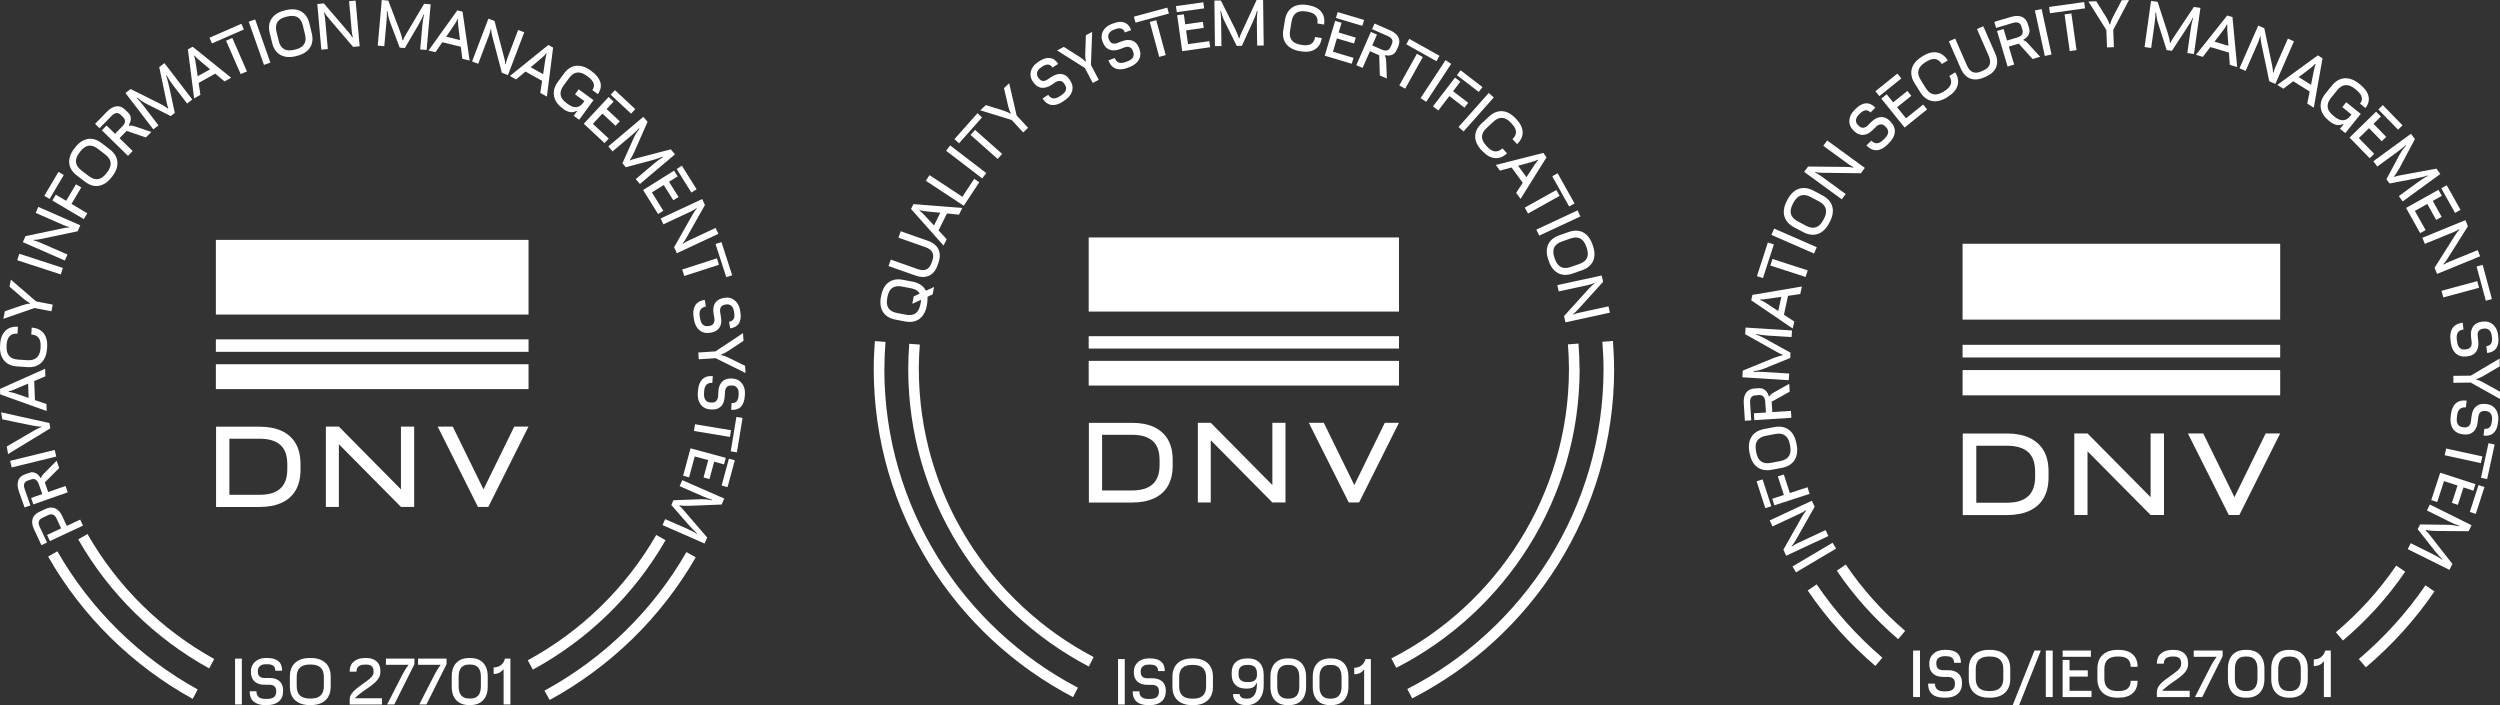 <?xml version="1.0" encoding="UTF-8"?> <svg xmlns="http://www.w3.org/2000/svg" width="312" height="88" viewBox="0 0 312 88" fill="none"><rect x="0" y="0" width="312" height="88" fill="#333333" stroke="none"/><g clip-path="url(#clip0_1783_3298)"><path d="M7.168 68.799L6.009 69.462C10.264 76.92 16.525 83.066 24.044 87.222L24.677 86.048C17.379 82.014 11.294 76.035 7.16 68.799M26.735 82.243C20.139 78.59 14.649 73.191 10.92 66.648L9.761 67.312C13.612 74.068 19.293 79.65 26.103 83.417L26.735 82.243ZM83.059 67.418L81.9 66.763C78.117 73.351 72.543 78.773 65.863 82.403L66.503 83.57C73.397 79.818 79.154 74.221 83.059 67.418ZM86.826 69.554L85.667 68.898C81.488 76.18 75.334 82.174 67.952 86.193L68.593 87.36C76.188 83.219 82.525 77.05 86.826 69.554Z" fill="white"></path><path d="M82.693 65.535L87.931 67.83L88.259 67.083L85.598 63.995C85.514 63.895 85.422 63.789 85.323 63.674C85.224 63.56 85.125 63.453 85.034 63.354C84.942 63.255 84.858 63.186 84.782 63.133L84.812 63.064C84.965 63.095 85.156 63.11 85.377 63.125C85.598 63.133 85.811 63.133 86.017 63.125L90.059 62.965L90.387 62.218L85.148 59.922L84.82 60.67L87.634 61.905C87.84 61.996 88.053 62.08 88.282 62.172C88.511 62.256 88.702 62.324 88.862 62.363L88.831 62.431C88.641 62.393 88.427 62.355 88.206 62.332C87.985 62.309 87.748 62.302 87.504 62.302L84.042 62.431L83.783 63.026L85.979 65.543C86.162 65.748 86.345 65.947 86.513 66.114C86.681 66.29 86.841 66.435 86.986 66.557L86.955 66.625C86.795 66.519 86.605 66.404 86.383 66.29C86.162 66.175 85.941 66.069 85.728 65.977L83.013 64.787L82.685 65.535H82.693ZM90.051 60.593L90.799 60.792L91.706 57.444L90.966 57.246L90.059 60.593H90.051ZM85.255 59.373L85.995 59.572L86.704 56.964L88.389 57.421L87.802 59.587L88.541 59.785L89.129 57.619L90.356 57.955L90.578 57.139L86.177 55.949L85.255 59.373ZM91.195 56.323L91.965 56.453L92.674 52.159L91.904 52.03L91.195 56.323ZM86.605 53.784L91.096 54.531L91.233 53.692L86.742 52.945L86.605 53.784ZM87.085 49.025C87.047 49.628 87.169 50.116 87.451 50.489C87.733 50.863 88.137 51.061 88.671 51.099H88.839C89.281 51.138 89.647 51.016 89.945 50.749C90.242 50.482 90.402 50.07 90.44 49.506L90.478 48.888C90.486 48.751 90.516 48.621 90.57 48.499C90.623 48.377 90.707 48.278 90.829 48.202C90.951 48.126 91.119 48.095 91.325 48.11H91.454C91.668 48.133 91.843 48.225 91.996 48.408C92.141 48.583 92.202 48.835 92.186 49.147L92.171 49.391C92.133 50.032 91.843 50.337 91.302 50.299L91.249 51.145C91.798 51.183 92.209 51.046 92.484 50.741C92.758 50.436 92.911 50.009 92.949 49.445L92.964 49.185C92.987 48.812 92.934 48.484 92.804 48.194C92.674 47.912 92.492 47.691 92.255 47.523C92.026 47.363 91.775 47.271 91.5 47.256L91.294 47.241C91.027 47.226 90.768 47.264 90.532 47.363C90.288 47.462 90.089 47.637 89.929 47.882C89.769 48.126 89.678 48.461 89.655 48.88L89.617 49.46C89.609 49.59 89.579 49.712 89.525 49.834C89.472 49.956 89.388 50.062 89.273 50.139C89.159 50.215 88.991 50.253 88.785 50.238H88.679C88.381 50.215 88.16 50.1 88.031 49.902C87.901 49.704 87.84 49.422 87.863 49.063L87.878 48.819C87.924 48.087 88.267 47.744 88.9 47.782L88.953 46.936C88.358 46.898 87.909 47.043 87.611 47.378C87.314 47.706 87.146 48.171 87.108 48.766L87.093 49.025H87.085ZM87.207 44.839L89.312 44.702L93.041 46.547L92.987 45.655L90.882 44.618C90.73 44.549 90.578 44.48 90.425 44.427C90.272 44.374 90.135 44.336 89.998 44.32V44.244C90.242 44.168 90.524 44.031 90.837 43.825L92.789 42.536L92.728 41.575L89.289 43.855L87.154 43.992L87.207 44.839ZM86.605 39.867C86.704 40.462 86.932 40.912 87.291 41.209C87.649 41.506 88.091 41.613 88.618 41.529L88.785 41.499C89.22 41.43 89.556 41.224 89.777 40.896C90.006 40.569 90.074 40.126 89.975 39.577L89.876 38.967C89.853 38.83 89.853 38.7 89.876 38.563C89.899 38.433 89.96 38.311 90.059 38.212C90.158 38.113 90.311 38.044 90.524 38.014L90.654 37.991C90.867 37.953 91.058 38.006 91.241 38.151C91.424 38.288 91.538 38.517 91.592 38.83L91.63 39.074C91.737 39.707 91.523 40.065 90.989 40.157L91.126 40.988C91.668 40.896 92.042 40.675 92.24 40.317C92.438 39.958 92.492 39.501 92.4 38.952L92.354 38.7C92.293 38.327 92.164 38.022 91.973 37.778C91.782 37.533 91.554 37.358 91.294 37.251C91.035 37.145 90.768 37.114 90.494 37.16L90.288 37.19C90.021 37.236 89.784 37.335 89.571 37.48C89.357 37.633 89.205 37.846 89.106 38.121C89.007 38.395 88.991 38.738 89.06 39.158L89.151 39.73C89.174 39.852 89.174 39.981 89.151 40.118C89.129 40.248 89.068 40.37 88.976 40.469C88.885 40.569 88.732 40.645 88.526 40.675L88.419 40.691C88.122 40.736 87.886 40.683 87.718 40.515C87.543 40.347 87.428 40.088 87.367 39.737L87.329 39.493C87.207 38.769 87.466 38.357 88.091 38.258L87.954 37.419C87.359 37.518 86.955 37.762 86.742 38.151C86.528 38.54 86.467 39.028 86.566 39.615L86.612 39.874L86.605 39.867ZM90.638 34.59L91.378 34.354L90.036 30.213L89.296 30.449L90.638 34.59ZM85.4 34.445L89.731 33.042L89.472 32.234L85.14 33.637L85.4 34.445ZM82.792 27.994L86.208 26.4C86.33 26.339 86.46 26.278 86.582 26.202C86.711 26.125 86.826 26.057 86.925 25.981L86.955 26.049C86.856 26.141 86.765 26.255 86.681 26.385C86.597 26.514 86.498 26.674 86.391 26.858L84.126 30.861L84.469 31.601L89.655 29.183L89.312 28.444L85.873 30.053C85.644 30.159 85.43 30.289 85.224 30.434L85.194 30.365C85.293 30.259 85.384 30.144 85.461 30.022C85.537 29.9 85.621 29.755 85.72 29.58L87.977 25.584L87.634 24.844L82.448 27.262L82.792 28.001V27.994ZM86.284 24.028L86.94 23.624L85.102 20.681L84.447 21.093L86.284 24.036V24.028ZM82.128 26.713L82.784 26.301L81.358 24.013L82.838 23.09L84.027 24.989L84.683 24.585L83.493 22.686L84.576 22.015L84.126 21.298L80.26 23.716L82.136 26.72L82.128 26.713ZM79.871 22.953L84.241 19.262L83.714 18.637L79.772 19.667C79.642 19.697 79.513 19.735 79.36 19.773C79.215 19.811 79.078 19.85 78.948 19.895C78.819 19.933 78.72 19.979 78.643 20.025L78.598 19.964C78.689 19.842 78.788 19.682 78.895 19.483C79.002 19.293 79.093 19.095 79.185 18.904L80.817 15.206L80.29 14.58L75.921 18.271L76.447 18.896L78.796 16.914C78.964 16.769 79.139 16.616 79.322 16.448C79.497 16.281 79.642 16.136 79.749 16.014L79.795 16.075C79.673 16.227 79.551 16.403 79.429 16.593C79.307 16.784 79.2 16.99 79.093 17.211L77.683 20.376L78.102 20.871L81.328 20.01C81.594 19.933 81.846 19.857 82.075 19.789C82.304 19.712 82.51 19.636 82.677 19.56L82.731 19.621C82.563 19.72 82.372 19.842 82.174 19.987C81.976 20.132 81.785 20.284 81.602 20.437L79.345 22.351L79.871 22.976V22.953ZM78.758 14.184L79.284 13.619L76.745 11.255L76.218 11.82L78.758 14.184ZM75.441 17.859L75.967 17.295L73.992 15.457L75.181 14.176L76.821 15.701L77.347 15.137L75.707 13.612L76.577 12.681L75.959 12.102L72.856 15.442L75.448 17.859H75.441ZM70.24 13.558C70.568 13.802 70.865 13.94 71.14 13.985C71.407 14.031 71.681 13.985 71.956 13.833L72.017 13.879L71.597 14.451L72.284 14.946L74.068 12.498L72.222 11.149L71.765 11.774L72.932 12.62L72.779 12.826C72.284 13.505 71.643 13.558 70.858 12.979L70.72 12.88C69.851 12.247 69.721 11.515 70.324 10.691L71.018 9.746C71.62 8.922 72.352 8.823 73.222 9.456L73.359 9.555C74.137 10.127 74.327 10.684 73.923 11.24L74.609 11.743C74.96 11.255 75.067 10.767 74.922 10.272C74.777 9.776 74.419 9.319 73.847 8.899L73.702 8.792C73.092 8.35 72.497 8.159 71.902 8.213C71.308 8.274 70.797 8.602 70.362 9.204L69.615 10.226C69.325 10.623 69.157 11.019 69.119 11.416C69.081 11.812 69.149 12.186 69.325 12.537C69.5 12.887 69.775 13.192 70.133 13.459L70.248 13.543L70.24 13.558ZM64.414 9.906L65.581 8.93L67.655 10.089L67.426 11.591L68.25 12.056L69.027 5.94L68.433 5.612L63.636 9.479L64.406 9.913L64.414 9.906ZM67.739 7.115C67.922 6.962 68.059 6.81 68.158 6.665L68.227 6.703C68.166 6.863 68.112 7.069 68.074 7.313C68.036 7.557 67.998 7.809 67.96 8.068L67.784 9.258L66.229 8.388L67.197 7.58C67.388 7.42 67.571 7.267 67.746 7.107M59.678 7.969L61.013 4.446C61.059 4.316 61.104 4.186 61.142 4.042C61.181 3.904 61.211 3.767 61.234 3.637L61.303 3.668C61.303 3.805 61.31 3.95 61.341 4.095C61.364 4.247 61.409 4.431 61.463 4.636L62.63 9.082L63.392 9.372L65.428 4.026L64.665 3.737L63.316 7.282C63.224 7.519 63.156 7.763 63.117 8.007L63.049 7.984C63.049 7.832 63.026 7.694 63.003 7.549C62.973 7.412 62.934 7.244 62.881 7.054L61.714 2.616L60.952 2.326L58.916 7.671L59.678 7.961V7.969ZM54.34 6.52L55.202 5.269L57.513 5.834L57.696 7.336L58.611 7.557L57.726 1.456L57.07 1.296L53.479 6.306L54.34 6.512V6.52ZM56.796 2.943C56.925 2.745 57.025 2.562 57.078 2.402L57.154 2.417C57.139 2.593 57.147 2.806 57.169 3.05C57.2 3.294 57.23 3.554 57.261 3.813L57.413 5.002L55.682 4.575L56.399 3.538C56.537 3.332 56.674 3.134 56.803 2.936M53.242 6.238L53.746 0.541L52.93 0.473L50.848 3.981C50.779 4.095 50.711 4.217 50.634 4.347C50.558 4.476 50.489 4.606 50.428 4.72C50.367 4.842 50.322 4.941 50.299 5.025H50.222C50.2 4.865 50.161 4.682 50.1 4.469C50.039 4.255 49.971 4.049 49.902 3.859L48.461 0.076L47.645 0L47.142 5.696L47.958 5.765L48.232 2.707C48.255 2.486 48.263 2.25 48.278 2.006C48.286 1.762 48.286 1.556 48.278 1.395H48.354C48.377 1.601 48.415 1.807 48.461 2.028C48.514 2.25 48.575 2.471 48.659 2.699L49.879 5.94L50.528 5.994L52.213 3.111C52.35 2.867 52.48 2.638 52.587 2.425C52.693 2.211 52.785 2.013 52.853 1.838H52.93C52.876 2.036 52.831 2.25 52.792 2.501C52.754 2.745 52.724 2.989 52.701 3.218L52.442 6.169L53.258 6.238H53.242ZM40.912 6.131L40.576 2.379C40.561 2.242 40.546 2.105 40.523 1.96C40.5 1.815 40.469 1.685 40.431 1.556H40.508C40.561 1.67 40.637 1.792 40.729 1.922C40.82 2.044 40.934 2.189 41.079 2.356L44.069 5.849L44.885 5.773L44.381 0.076L43.565 0.145L43.901 3.927C43.924 4.179 43.969 4.423 44.038 4.667H43.962C43.893 4.545 43.817 4.423 43.733 4.308C43.649 4.194 43.535 4.064 43.405 3.912L40.416 0.427L39.6 0.503L40.103 6.2L40.919 6.123L40.912 6.131ZM34.788 5.109L34.506 3.965C34.262 2.974 34.666 2.349 35.703 2.097L35.863 2.059C36.908 1.807 37.549 2.173 37.793 3.165L38.067 4.308C38.311 5.3 37.907 5.925 36.87 6.177L36.71 6.215C35.665 6.467 35.025 6.101 34.781 5.109M37.068 6.97C37.8 6.787 38.342 6.459 38.67 5.963C39.005 5.475 39.081 4.873 38.906 4.148L38.609 2.921C38.433 2.196 38.083 1.701 37.564 1.418C37.045 1.136 36.413 1.09 35.68 1.266L35.505 1.312C34.773 1.487 34.239 1.823 33.904 2.318C33.568 2.806 33.484 3.416 33.667 4.133L33.965 5.361C34.14 6.085 34.491 6.581 35.017 6.863C35.543 7.145 36.169 7.191 36.901 7.016L37.076 6.97H37.068ZM33.743 7.816L31.845 2.425L31.044 2.707L32.943 8.098L33.743 7.816ZM30.442 3.676L30.129 2.966L26.141 4.713L26.453 5.422L30.442 3.676ZM30.815 8.907L28.993 4.736L28.215 5.079L30.037 9.25L30.815 8.914V8.907ZM25.012 11.85L24.791 10.348L26.865 9.189L28.024 10.165L28.848 9.7L24.044 5.834L23.449 6.162L24.227 12.277L24.997 11.843L25.012 11.85ZM24.379 7.557C24.341 7.321 24.288 7.122 24.211 6.97L24.28 6.932C24.387 7.069 24.532 7.221 24.722 7.382C24.913 7.542 25.104 7.71 25.302 7.877L26.225 8.647L24.669 9.517L24.486 8.274C24.448 8.03 24.41 7.793 24.372 7.557M23.998 12.415L20.521 7.877L19.872 8.373L20.711 12.361C20.734 12.491 20.765 12.628 20.795 12.773C20.826 12.925 20.856 13.063 20.894 13.192C20.932 13.322 20.971 13.429 21.009 13.505L20.948 13.551C20.826 13.452 20.673 13.345 20.483 13.23C20.292 13.116 20.109 13.009 19.918 12.918L16.304 11.111L15.655 11.606L19.133 16.143L19.781 15.648L17.913 13.208C17.775 13.032 17.631 12.849 17.47 12.666C17.31 12.483 17.173 12.331 17.051 12.216L17.112 12.171C17.265 12.3 17.432 12.43 17.615 12.559C17.798 12.689 18.004 12.811 18.218 12.925L21.306 14.489L21.817 14.092L21.115 10.828C21.054 10.554 20.993 10.302 20.925 10.066C20.864 9.829 20.795 9.631 20.727 9.448L20.788 9.402C20.879 9.578 20.993 9.768 21.131 9.974C21.268 10.18 21.405 10.379 21.55 10.569L23.35 12.918L23.998 12.422V12.415ZM16.555 18.843L14.916 17.242L15.808 16.334L18.21 17.158L18.889 16.464L17.097 15.861C16.845 15.777 16.654 15.716 16.517 15.686C16.38 15.655 16.25 15.655 16.113 15.686L16.06 15.633C16.151 15.495 16.227 15.328 16.281 15.145C16.334 14.961 16.342 14.778 16.304 14.588C16.265 14.397 16.159 14.222 15.991 14.054L15.625 13.696C15.274 13.352 14.908 13.215 14.512 13.269C14.123 13.322 13.734 13.543 13.352 13.932L11.866 15.457L12.422 15.999L13.917 14.473C14.123 14.26 14.321 14.146 14.512 14.115C14.702 14.085 14.885 14.161 15.068 14.336L15.366 14.626C15.541 14.801 15.617 14.984 15.602 15.175C15.579 15.366 15.465 15.564 15.259 15.777L14.359 16.7L13.299 15.663L12.712 16.265L15.968 19.445L16.563 18.843H16.555ZM11.08 21.977L10.15 21.26C9.341 20.635 9.258 19.903 9.913 19.049L10.012 18.912C10.668 18.058 11.4 17.943 12.209 18.569L13.139 19.285C13.947 19.911 14.031 20.643 13.375 21.497L13.276 21.626C12.62 22.48 11.888 22.595 11.08 21.97M14.031 21.985C14.489 21.382 14.702 20.788 14.649 20.2C14.603 19.613 14.283 19.087 13.696 18.637L12.689 17.867C12.102 17.417 11.515 17.242 10.935 17.348C10.356 17.455 9.829 17.814 9.372 18.408L9.258 18.553C8.8 19.148 8.594 19.743 8.64 20.338C8.686 20.932 9.006 21.451 9.593 21.901L10.6 22.671C11.187 23.121 11.774 23.296 12.361 23.182C12.948 23.075 13.467 22.717 13.924 22.122L14.039 21.977L14.031 21.985ZM7.961 21.84L7.298 21.451L5.529 24.44L6.192 24.829L7.961 21.84ZM10.889 26.613L8.922 25.447L10.142 23.388L9.479 22.999L8.259 25.058L6.962 24.295L6.535 25.027L10.462 27.346L10.897 26.613H10.889ZM8.426 31.768L4.972 30.259C4.85 30.205 4.713 30.152 4.575 30.106C4.438 30.06 4.308 30.022 4.179 29.992L4.209 29.923C4.347 29.931 4.484 29.923 4.644 29.908C4.797 29.885 4.98 29.854 5.193 29.809L9.692 28.863L10.02 28.116L4.781 25.82L4.453 26.568L7.931 28.093C8.167 28.192 8.403 28.276 8.64 28.329L8.609 28.398C8.464 28.398 8.32 28.398 8.175 28.428C8.037 28.451 7.87 28.482 7.671 28.528L3.18 29.473L2.852 30.221L8.091 32.516L8.419 31.768H8.426ZM7.847 33.438L2.41 31.669L2.15 32.478L7.588 34.247L7.847 33.438ZM6.581 38.014L4.507 37.617L1.357 34.903L1.19 35.78L2.966 37.305C3.096 37.411 3.226 37.511 3.363 37.602C3.493 37.694 3.622 37.77 3.752 37.816L3.737 37.892C3.477 37.9 3.165 37.968 2.814 38.09L0.602 38.845L0.419 39.791L4.316 38.441L6.421 38.845L6.581 38.014ZM5.887 43.321C5.933 42.612 5.788 42.04 5.46 41.606C5.132 41.171 4.629 40.934 3.958 40.889L3.904 41.743C4.743 41.796 5.132 42.307 5.063 43.276V43.443C4.987 44.511 4.438 45.014 3.424 44.953L2.25 44.877C1.228 44.816 0.755 44.244 0.824 43.176V43.009C0.892 42.04 1.342 41.583 2.181 41.636L2.234 40.782C1.563 40.736 1.037 40.912 0.656 41.3C0.275 41.689 0.061 42.239 0.015 42.948V43.131C-0.046 43.886 0.114 44.488 0.488 44.961C0.854 45.426 1.411 45.685 2.15 45.731L3.416 45.815C4.156 45.861 4.736 45.678 5.163 45.258C5.59 44.839 5.818 44.259 5.872 43.504V43.321H5.887ZM5.803 50.421L4.362 49.933L4.27 47.554L5.666 46.966L5.628 46.021L0 48.537L0.023 49.216L5.826 51.298L5.795 50.413L5.803 50.421ZM1.693 49.033C1.464 48.957 1.266 48.919 1.09 48.911V48.835C1.258 48.804 1.464 48.743 1.693 48.644C1.922 48.545 2.158 48.453 2.402 48.347L3.508 47.874L3.576 49.658L2.387 49.254C2.158 49.178 1.929 49.102 1.701 49.025M6.162 52.792L0.145 51.458L0.29 52.335L4.103 53.12C4.263 53.151 4.438 53.181 4.629 53.204C4.819 53.235 4.995 53.242 5.147 53.235L5.163 53.311C5.018 53.349 4.858 53.41 4.682 53.502C4.507 53.593 4.347 53.677 4.202 53.761L0.846 55.721L1.007 56.666L6.276 53.456L6.162 52.785V52.792ZM6.825 56.155L1.266 57.513L1.464 58.336L7.023 56.979L6.825 56.155ZM8.182 60.647L6.017 61.409L5.59 60.205L7.389 58.413L7.069 57.497L5.734 58.84C5.544 59.023 5.407 59.167 5.315 59.274C5.224 59.381 5.17 59.503 5.14 59.633L5.071 59.656C4.987 59.511 4.873 59.366 4.736 59.236C4.598 59.106 4.431 59.023 4.247 58.969C4.064 58.916 3.851 58.931 3.63 59.015L3.149 59.183C2.692 59.343 2.394 59.61 2.272 59.991C2.15 60.365 2.181 60.815 2.356 61.325L3.066 63.331L3.798 63.072L3.088 61.059C2.989 60.784 2.966 60.548 3.027 60.372C3.088 60.189 3.233 60.06 3.47 59.976L3.866 59.839C4.103 59.755 4.301 59.77 4.461 59.869C4.621 59.976 4.751 60.166 4.85 60.441L5.277 61.653L3.881 62.149L4.164 62.95L8.457 61.44L8.175 60.639L8.182 60.647ZM9.99 64.856L8.335 65.626L7.763 64.399C7.542 63.926 7.252 63.613 6.901 63.445C6.543 63.285 6.131 63.308 5.666 63.522L4.919 63.872C4.453 64.086 4.171 64.391 4.064 64.765C3.958 65.146 4.019 65.565 4.24 66.038L5.17 68.036L5.872 67.708L4.934 65.703C4.819 65.459 4.789 65.245 4.85 65.062C4.903 64.879 5.063 64.734 5.315 64.612L5.979 64.299C6.23 64.177 6.444 64.162 6.619 64.231C6.794 64.307 6.939 64.46 7.054 64.704L7.633 65.939L5.872 66.763L6.23 67.525L10.356 65.596L9.997 64.826L9.99 64.856Z" fill="white"></path><path d="M62.363 83.936C62.561 83.821 62.698 83.699 62.774 83.562H62.851V87.916H63.697V82.197H63.018C62.927 82.57 62.752 82.845 62.485 83.028C62.218 83.211 61.928 83.295 61.608 83.295V84.111C61.913 84.111 62.164 84.05 62.363 83.936ZM57.566 86.795C57.345 86.543 57.238 86.162 57.238 85.644V84.469C57.238 83.951 57.345 83.562 57.566 83.31C57.787 83.059 58.115 82.936 58.542 82.936H58.71C59.137 82.936 59.465 83.066 59.686 83.31C59.907 83.562 60.014 83.951 60.014 84.469V85.644C60.014 86.162 59.9 86.551 59.686 86.795C59.465 87.047 59.137 87.176 58.71 87.176H58.542C58.115 87.176 57.787 87.047 57.566 86.795ZM58.71 87.992C59.373 87.992 59.9 87.794 60.288 87.398C60.67 87.001 60.868 86.429 60.868 85.689V84.424C60.868 83.684 60.677 83.112 60.288 82.715C59.907 82.319 59.381 82.121 58.71 82.121H58.527C57.863 82.121 57.345 82.319 56.956 82.715C56.567 83.112 56.376 83.684 56.376 84.424V85.689C56.376 86.429 56.567 87.001 56.956 87.398C57.345 87.794 57.863 87.992 58.527 87.992H58.71ZM55.728 82.891V82.197H52.175V82.967H54.966V83.043C54.859 83.15 54.737 83.31 54.607 83.531C54.47 83.752 54.295 84.08 54.066 84.515L52.327 87.916H53.219L55.728 82.891ZM51.717 82.891V82.197H48.164V82.967H50.955V83.043C50.848 83.15 50.726 83.31 50.596 83.531C50.459 83.752 50.283 84.08 50.055 84.515L48.316 87.916H49.208L51.717 82.891ZM47.668 87.916V87.146H44.343V87.07L44.595 86.849C44.839 86.635 45.09 86.437 45.357 86.254C45.624 86.071 45.876 85.888 46.128 85.712C46.379 85.537 46.608 85.354 46.806 85.171C47.005 84.988 47.165 84.79 47.287 84.576C47.409 84.362 47.47 84.134 47.47 83.882V83.714C47.47 83.219 47.317 82.822 47.005 82.548C46.692 82.266 46.273 82.121 45.739 82.121H45.556C44.961 82.121 44.496 82.266 44.153 82.563C43.809 82.853 43.634 83.272 43.634 83.821H44.488C44.488 83.234 44.846 82.944 45.563 82.944H45.731C46.021 82.944 46.242 83.013 46.387 83.142C46.539 83.272 46.616 83.463 46.616 83.699V83.913C46.616 84.096 46.547 84.271 46.402 84.439C46.257 84.607 46.074 84.774 45.845 84.942C45.617 85.11 45.38 85.278 45.129 85.461C44.877 85.636 44.633 85.819 44.412 86.01C44.183 86.2 44 86.399 43.855 86.605C43.71 86.818 43.642 87.047 43.642 87.291V87.924H47.676L47.668 87.916ZM37.03 85.644V84.469C37.03 83.448 37.564 82.936 38.639 82.936H38.807C39.882 82.936 40.416 83.448 40.416 84.469V85.644C40.416 86.665 39.882 87.176 38.807 87.176H38.639C37.564 87.176 37.03 86.665 37.03 85.644ZM38.815 87.992C39.569 87.992 40.172 87.794 40.607 87.398C41.049 87.001 41.27 86.429 41.27 85.689V84.424C41.27 83.684 41.049 83.112 40.607 82.715C40.164 82.319 39.569 82.121 38.815 82.121H38.632C37.877 82.121 37.282 82.319 36.84 82.715C36.397 83.112 36.176 83.684 36.176 84.424V85.689C36.176 86.429 36.397 87.001 36.84 87.398C37.282 87.794 37.877 87.992 38.632 87.992H38.815ZM33.37 87.992C33.972 87.992 34.453 87.84 34.803 87.535C35.154 87.23 35.33 86.81 35.33 86.277V86.109C35.33 85.666 35.185 85.308 34.903 85.026C34.613 84.751 34.193 84.614 33.629 84.614H33.011C32.874 84.614 32.745 84.591 32.615 84.553C32.485 84.507 32.386 84.431 32.302 84.317C32.218 84.202 32.18 84.035 32.18 83.821V83.692C32.18 83.478 32.264 83.295 32.432 83.135C32.6 82.975 32.844 82.898 33.156 82.898H33.4C34.041 82.898 34.361 83.165 34.361 83.707H35.208C35.208 83.158 35.047 82.754 34.727 82.502C34.407 82.25 33.965 82.121 33.408 82.121H33.149C32.775 82.121 32.447 82.197 32.173 82.349C31.898 82.502 31.685 82.692 31.54 82.936C31.395 83.181 31.319 83.44 31.319 83.714V83.92C31.319 84.187 31.38 84.439 31.486 84.675C31.601 84.912 31.784 85.095 32.043 85.24C32.295 85.384 32.638 85.453 33.057 85.453H33.637C33.766 85.453 33.888 85.476 34.018 85.514C34.148 85.56 34.254 85.636 34.338 85.75C34.422 85.865 34.468 86.025 34.468 86.231V86.338C34.468 86.635 34.376 86.864 34.178 87.009C33.98 87.153 33.713 87.222 33.347 87.222H33.103C32.371 87.222 32.005 86.902 32.005 86.269H31.158C31.158 86.871 31.334 87.306 31.685 87.581C32.035 87.855 32.508 88 33.095 88H33.355L33.37 87.992ZM30.182 82.197H29.336V87.916H30.182V82.197Z" fill="white"></path><path d="M35.856 58.55C35.856 59.64 35.566 60.441 34.986 60.967C34.407 61.493 33.545 61.752 32.394 61.752H28.627V54.752H32.394C33.545 54.752 34.407 55.011 34.986 55.522C35.566 56.033 35.856 56.849 35.856 57.962V58.55ZM35.124 53.761C34.354 53.418 33.446 53.25 32.386 53.25H26.964V63.27H32.386C33.446 63.27 34.361 63.102 35.124 62.759C35.886 62.416 36.481 61.897 36.885 61.211C37.297 60.517 37.503 59.655 37.503 58.611V57.917C37.503 56.872 37.297 56.01 36.885 55.316C36.474 54.63 35.886 54.111 35.124 53.768" fill="white"></path><path d="M50.039 61.074L42.292 53.242H41.369H40.668V63.262H42.292V55.438L50.039 63.262H51.687V53.242H50.039V61.074Z" fill="white"></path><path d="M65.962 29.938H26.941V39.257H65.962V29.938Z" fill="white"></path><path d="M65.962 42.353H26.941V43.909H65.962V42.353Z" fill="white"></path><path d="M65.962 45.456H26.941V48.56H65.962V45.456Z" fill="white"></path><path d="M64.177 53.242L60.342 61.074L56.506 53.242H54.623L59.648 63.262H60.944L65.954 53.242H64.177Z" fill="white"></path><path d="M110.373 46.043C110.373 44.908 110.426 43.788 110.509 42.668L109.184 42.57C109.101 43.72 109.041 44.87 109.041 46.043C109.041 63.828 119.151 79.282 133.916 87.001L134.522 85.82C120.181 78.321 110.365 63.313 110.365 46.043M114.664 46.043C114.664 45.014 114.717 44.008 114.792 43.001L113.475 42.903C113.4 43.939 113.347 44.991 113.347 46.051C113.347 62.171 122.504 76.179 135.884 83.179L136.489 81.999C123.541 75.218 114.671 61.648 114.671 46.043M197.124 46.043C197.124 44.976 197.071 43.924 196.995 42.88L195.678 42.978C195.754 43.992 195.807 45.007 195.807 46.036C195.807 61.785 186.786 75.452 173.641 82.173L174.254 83.346C187.823 76.406 197.139 62.292 197.139 46.036M201.438 46.036C201.438 44.863 201.377 43.705 201.294 42.554L199.977 42.653C200.06 43.773 200.121 44.901 200.121 46.036C200.121 63.442 190.154 78.548 175.631 85.987L176.244 87.16C191.191 79.501 201.445 63.949 201.445 46.036" fill="white"></path><path d="M194.354 35.577L194.528 36.371L198.183 35.577C198.448 35.516 198.728 35.425 198.97 35.327L198.986 35.403C198.759 35.547 198.547 35.743 198.259 36.061L195.194 39.444L195.368 40.231L200.915 39.02L200.741 38.233L197.056 39.035C196.806 39.088 196.571 39.164 196.344 39.263L196.329 39.187C196.571 39.02 196.738 38.831 197.01 38.544L200.068 35.168L199.894 34.381L194.346 35.584L194.354 35.577ZM193.998 32.164C193.65 31.172 193.93 30.491 194.899 30.151L195.996 29.765C196.965 29.424 197.616 29.772 197.964 30.764L198.017 30.923C198.365 31.914 198.085 32.595 197.116 32.936L196.019 33.322C195.05 33.662 194.399 33.314 194.051 32.323L193.998 32.164ZM193.234 32.429L193.294 32.603C193.794 34.018 194.869 34.631 196.261 34.139L197.449 33.723C198.842 33.231 199.296 32.081 198.796 30.665L198.736 30.491C198.236 29.076 197.162 28.463 195.769 28.955L194.581 29.371C193.189 29.863 192.734 31.013 193.234 32.429ZM191.735 28.652L192.091 29.409L197.237 27.01L196.882 26.253L191.743 28.652H191.735ZM193.718 22L195.83 25.769L196.503 25.39L194.392 21.622L193.718 22ZM190.29 25.913L190.699 26.647L194.642 24.444L194.233 23.71L190.29 25.913ZM186.68 20.585L187.195 21.296L188.648 20.903L190.04 22.81L189.215 24.066L189.768 24.823L193.007 19.631L192.613 19.086L186.68 20.585ZM190.661 20.35C191.13 20.221 191.622 20.1 191.917 19.926L191.963 19.987C191.713 20.237 191.44 20.676 191.153 21.115L190.502 22.113L189.458 20.683L190.661 20.358V20.35ZM184.894 18.731L185.015 18.867C185.976 19.896 187.104 20.047 188.08 19.139L187.505 18.519C186.884 19.094 186.256 19.011 185.605 18.314L185.492 18.193C184.773 17.421 184.765 16.687 185.515 15.991L186.37 15.196C187.119 14.493 187.853 14.561 188.572 15.333L188.686 15.454C189.336 16.15 189.374 16.786 188.754 17.361L189.329 17.981C190.305 17.073 190.237 15.938 189.276 14.909L189.155 14.78C188.133 13.683 186.9 13.547 185.825 14.553L184.902 15.408C183.819 16.415 183.865 17.648 184.886 18.746M182.026 15.847L182.654 16.407L186.423 12.162L185.795 11.602L182.026 15.847ZM181.821 9.377L184.553 11.473L185.015 10.868L182.283 8.771L181.821 9.377ZM178.832 13.274L179.498 13.789L180.883 11.988L182.767 13.433L183.229 12.828L181.345 11.382L182.253 10.194L181.587 9.687L178.832 13.274ZM177.288 12.245L177.992 12.707L181.11 7.969L180.406 7.507L177.288 12.245ZM175.502 5.525L179.271 7.636L179.649 6.963L175.881 4.851L175.502 5.525ZM174.632 10.656L175.366 11.064L177.568 7.121L176.834 6.713L174.632 10.656ZM169.281 8.143L170.053 8.476L170.969 6.387L172.127 6.894L172.203 9.415L173.08 9.8L173.005 7.924C172.982 7.401 172.975 7.174 172.823 6.955L172.853 6.887C173.345 7.008 174.011 6.925 174.291 6.266L174.496 5.805C174.882 4.919 174.465 4.215 173.482 3.784L171.544 2.936L171.234 3.64L173.171 4.488C173.709 4.722 173.905 5.048 173.701 5.502L173.535 5.88C173.338 6.334 172.959 6.418 172.43 6.183L171.257 5.668L171.847 4.321L171.083 3.981L169.274 8.12L169.281 8.143ZM166.723 2.24L170.023 3.224L170.243 2.49L166.943 1.506L166.723 2.24ZM165.323 6.947L168.699 7.954L168.918 7.22L166.353 6.455L166.845 4.791L168.979 5.426L169.198 4.692L167.064 4.056L167.427 2.846L166.625 2.603L165.331 6.94L165.323 6.947ZM162.19 6.38L162.372 6.41C163.764 6.637 164.748 6.069 164.96 4.753L164.128 4.616C163.991 5.456 163.439 5.767 162.493 5.615L162.326 5.585C161.29 5.411 160.828 4.836 161.002 3.822L161.191 2.671C161.358 1.657 161.978 1.256 163.015 1.43L163.182 1.461C164.12 1.62 164.544 2.096 164.408 2.929L165.24 3.065C165.46 1.748 164.71 0.893 163.325 0.658L163.144 0.628C161.668 0.386 160.609 1.029 160.366 2.482L160.162 3.723C159.92 5.176 160.714 6.13 162.19 6.38ZM156.9 5.684H157.71L157.634 0H156.825L155.122 3.678C154.955 4.034 154.721 4.518 154.683 4.768H154.607C154.531 4.465 154.357 4.034 154.168 3.655L152.367 0.068H151.557L151.625 5.752H152.435L152.397 2.694C152.397 2.255 152.359 1.718 152.306 1.393H152.382C152.473 1.778 152.602 2.217 152.814 2.641L154.342 5.721H154.986L156.363 2.702C156.59 2.202 156.772 1.741 156.87 1.377H156.946C156.878 1.763 156.855 2.293 156.855 2.755L156.893 5.691L156.9 5.684ZM146.865 1.521L150.278 1.044L150.172 0.288L146.759 0.764L146.865 1.521ZM147.546 6.387L151.028 5.895L150.922 5.139L148.265 5.509L148.023 3.792L150.225 3.481L150.119 2.724L147.917 3.035L147.743 1.786L146.911 1.9L147.539 6.38L147.546 6.387ZM141.711 2.823L145.881 1.695L145.677 0.954L141.507 2.081L141.711 2.823ZM144.67 7.099L145.48 6.879L144.3 2.52L143.49 2.74L144.67 7.099ZM140.728 8.461L140.97 8.37C142.097 7.939 142.567 7.076 142.188 6.085L142.128 5.933C141.817 5.108 141.053 4.753 140.024 5.146L139.449 5.366C139.063 5.509 138.624 5.525 138.397 4.927L138.351 4.806C138.2 4.412 138.389 3.95 138.979 3.723L139.206 3.64C139.789 3.421 140.19 3.542 140.387 4.049L141.174 3.754C140.788 2.732 139.978 2.528 138.949 2.914L138.707 3.004C137.655 3.406 137.277 4.359 137.572 5.123L137.647 5.313C137.935 6.069 138.624 6.569 139.797 6.122L140.334 5.918C140.69 5.782 141.159 5.774 141.378 6.349L141.416 6.448C141.628 7.008 141.363 7.409 140.697 7.659L140.47 7.742C139.804 7.992 139.343 7.84 139.116 7.243L138.329 7.538C138.752 8.65 139.63 8.877 140.735 8.461M136.384 10.353L137.125 9.959L136.149 8.105L136.3 3.981L135.521 4.397L135.438 6.72C135.43 7.061 135.453 7.394 135.521 7.644L135.453 7.681C135.286 7.492 135.029 7.28 134.726 7.091L132.766 5.85L131.926 6.297L135.392 8.484L136.384 10.368V10.353ZM132.645 12.676L132.857 12.533C133.863 11.874 134.136 10.921 133.553 10.035L133.462 9.899C132.978 9.165 132.161 8.983 131.237 9.589L130.723 9.922C130.382 10.149 129.958 10.255 129.603 9.717L129.535 9.611C129.3 9.256 129.383 8.764 129.913 8.423L130.117 8.287C130.639 7.946 131.056 7.977 131.358 8.431L132.062 7.969C131.464 7.061 130.632 7.031 129.709 7.636L129.497 7.78C128.558 8.4 128.392 9.407 128.846 10.096L128.959 10.262C129.406 10.936 130.185 11.276 131.237 10.588L131.714 10.27C132.032 10.065 132.494 9.952 132.827 10.459L132.887 10.55C133.213 11.049 133.046 11.496 132.448 11.889L132.244 12.025C131.646 12.419 131.162 12.366 130.814 11.836L130.11 12.298C130.761 13.289 131.669 13.327 132.66 12.676M127.696 16.528L128.309 15.953L126.878 14.417L125.947 10.391L125.297 10.996L125.826 13.267C125.91 13.592 126.015 13.91 126.152 14.137L126.099 14.19C125.887 14.046 125.584 13.917 125.244 13.804L123.034 13.115L122.337 13.766L126.25 14.969L127.696 16.528ZM119.689 17.883L122.557 14.652L121.982 14.137L119.114 17.368L119.689 17.883ZM124.509 19.836L125.069 19.207L121.687 16.21L121.127 16.839L124.509 19.836ZM122.58 22.265L123.087 21.599L118.584 18.148L118.077 18.814L122.58 22.265ZM120.279 25.678L122.216 22.742L121.581 22.318L120.105 24.558L116.003 21.856L115.541 22.56L120.279 25.678ZM117.759 30.643L118.152 29.855L117.131 28.751L118.183 26.639L119.681 26.791L120.097 25.951L113.998 25.474L113.695 26.079L117.759 30.65V30.643ZM115.716 27.222C115.383 26.866 115.05 26.488 114.762 26.306L114.792 26.238C115.125 26.344 115.647 26.382 116.162 26.435L117.35 26.548L116.563 28.138L115.716 27.222ZM117.01 33.102L117.123 32.784C117.562 31.543 117.123 30.521 115.821 30.06L112.408 28.857L112.128 29.659L115.496 30.847C116.366 31.15 116.639 31.725 116.359 32.519L116.253 32.822C115.973 33.624 115.405 33.897 114.535 33.587L111.167 32.398L110.887 33.201L114.3 34.404C115.602 34.858 116.586 34.343 117.017 33.102M114.86 37.999C114.664 39.035 114.081 39.474 113.067 39.278L111.924 39.058C110.91 38.861 110.531 38.233 110.728 37.204L110.759 37.038C110.955 36.008 111.538 35.562 112.552 35.758L113.695 35.978C114.232 36.076 114.588 36.303 114.777 36.644L114.028 36.992L113.854 37.915L114.944 37.416C114.944 37.544 114.921 37.688 114.891 37.84L114.86 38.006V37.999ZM115.655 38.158L115.693 37.976C115.753 37.643 115.768 37.325 115.753 37.038L116.397 36.735L116.571 35.812L115.549 36.288C115.269 35.713 114.724 35.304 113.914 35.153L112.681 34.919C111.228 34.639 110.259 35.41 109.979 36.879L109.941 37.06C109.661 38.528 110.274 39.603 111.727 39.883L112.961 40.118C114.414 40.398 115.383 39.626 115.663 38.158" fill="white"></path><path d="M169.009 84.148C169.614 84.148 170.015 83.875 170.167 83.603H170.243V87.924H171.083V82.248H170.409C170.227 82.982 169.645 83.338 169.009 83.338V84.148ZM165.967 87.19C165.119 87.19 164.673 86.698 164.673 85.669V84.504C164.673 83.474 165.119 82.982 165.967 82.982H166.133C166.981 82.982 167.427 83.474 167.427 84.504V85.669C167.427 86.698 166.981 87.19 166.133 87.19H165.967ZM165.967 88H166.148C167.465 88 168.282 87.19 168.282 85.714V84.458C168.282 82.982 167.465 82.172 166.148 82.172H165.967C164.65 82.172 163.832 82.982 163.832 84.458V85.714C163.832 87.19 164.65 88 165.967 88ZM160.692 87.19C159.844 87.19 159.398 86.698 159.398 85.669V84.504C159.398 83.474 159.844 82.982 160.692 82.982H160.858C161.706 82.982 162.152 83.474 162.152 84.504V85.669C162.152 86.698 161.706 87.19 160.858 87.19H160.692ZM160.684 88H160.866C162.183 88 163 87.19 163 85.714V84.458C163 82.982 162.183 82.172 160.866 82.172H160.684C159.367 82.172 158.55 82.982 158.55 84.458V85.714C158.55 87.19 159.367 88 160.684 88ZM155.803 82.982C156.499 82.982 156.87 83.323 156.87 84.049V84.231C156.87 84.837 156.499 85.124 155.803 85.124H155.636C154.94 85.124 154.569 84.814 154.569 84.155V83.974C154.569 83.3 154.94 82.982 155.636 82.982H155.803ZM155.803 82.172H155.621C154.448 82.172 153.714 82.801 153.714 83.928V84.201C153.714 85.313 154.388 85.934 155.455 85.934H155.636C156.348 85.934 156.65 85.661 156.787 85.26H156.862V85.434C156.862 86.804 156.234 87.19 155.667 87.19H155.546C154.993 87.19 154.751 86.993 154.706 86.623H153.873C153.918 87.508 154.539 88 155.515 88H155.636C156.734 88 157.71 87.183 157.71 85.54V84.224C157.71 82.907 156.976 82.172 155.803 82.172ZM148.757 87.19C147.705 87.19 147.16 86.698 147.16 85.669V84.504C147.16 83.474 147.705 82.982 148.757 82.982H148.924C149.976 82.982 150.52 83.474 150.52 84.504V85.669C150.52 86.698 149.976 87.19 148.924 87.19H148.757ZM148.757 88H148.939C150.437 88 151.376 87.19 151.376 85.714V84.458C151.376 82.982 150.437 82.172 148.939 82.172H148.757C147.259 82.172 146.32 82.982 146.32 84.458V85.714C146.32 87.19 147.259 88 148.757 88ZM143.278 88H143.535C144.739 88 145.488 87.357 145.488 86.297V86.131C145.488 85.253 144.905 84.647 143.8 84.647H143.187C142.778 84.647 142.362 84.504 142.362 83.86V83.731C142.362 83.308 142.703 82.945 143.331 82.945H143.573C144.194 82.945 144.527 83.202 144.527 83.747H145.367C145.367 82.657 144.686 82.172 143.581 82.172H143.323C142.196 82.172 141.507 82.929 141.507 83.747V83.951C141.507 84.761 141.976 85.472 143.233 85.472H143.808C144.186 85.472 144.633 85.631 144.633 86.244V86.35C144.633 86.948 144.247 87.228 143.528 87.228H143.286C142.574 87.228 142.196 86.918 142.196 86.282H141.356C141.356 87.47 142.097 88 143.278 88ZM139.532 87.924H140.372V82.248H139.532V87.924Z" fill="white"></path><path d="M144.716 58.031C144.716 59.113 144.428 59.908 143.853 60.43C143.278 60.952 142.423 61.209 141.28 61.209H137.541V54.262H141.28C142.423 54.262 143.278 54.519 143.853 55.026C144.428 55.533 144.716 56.343 144.716 57.448V58.031ZM143.989 53.278C143.225 52.938 142.324 52.771 141.272 52.771H135.892V62.715H141.272C142.324 62.715 143.233 62.549 143.989 62.208C144.746 61.868 145.336 61.353 145.738 60.672C146.146 59.983 146.351 59.128 146.351 58.091V57.403C146.351 56.366 146.146 55.511 145.738 54.822C145.329 54.141 144.746 53.626 143.989 53.286" fill="white"></path><path d="M158.792 60.536L151.103 52.764H150.187H149.491V62.708H151.103V54.943L158.792 62.708H160.427V52.764H158.792V60.536Z" fill="white"></path><path d="M174.594 29.636H135.869V38.884H174.594V29.636Z" fill="white"></path><path d="M174.594 41.956H135.869V43.5H174.594V41.956Z" fill="white"></path><path d="M174.594 45.037H135.869V48.117H174.594V45.037Z" fill="white"></path><path d="M172.823 52.764L169.017 60.536L165.21 52.764H163.341L168.328 62.708H169.614L174.587 52.764H172.823Z" fill="white"></path><path d="M226.718 72.925L225.602 73.692C227.98 77.201 230.839 80.362 234.046 83.112L234.921 82.082C231.799 79.409 229.034 76.341 226.718 72.933M237.756 78.727C234.937 76.31 232.435 73.537 230.351 70.454L229.235 71.221C231.389 74.405 233.976 77.263 236.889 79.765L237.764 78.735L237.756 78.727ZM300.17 71.345L299.047 70.586C296.924 73.692 294.383 76.481 291.517 78.906L292.4 79.936C295.359 77.434 297.985 74.552 300.17 71.345ZM303.818 73.808L302.695 73.049C300.348 76.481 297.544 79.564 294.375 82.252L295.259 83.282C298.512 80.525 301.409 77.349 303.818 73.808Z" fill="white"></path><path d="M300.859 67.789L300.487 68.533L305.693 71.12L306.057 70.377L303.509 67.115C303.261 66.79 302.928 66.364 302.726 66.209L302.757 66.139C303.067 66.217 303.547 66.256 303.973 66.263L308.079 66.294L308.451 65.551L303.245 62.963L302.881 63.707L305.678 65.094C306.08 65.295 306.584 65.52 306.909 65.62L306.878 65.69C306.483 65.589 306.026 65.504 305.538 65.496L302.021 65.45L301.727 66.039L303.826 68.704C304.175 69.145 304.508 69.525 304.794 69.78L304.763 69.85C304.446 69.602 303.973 69.339 303.547 69.13L300.859 67.789ZM309.318 60.539L308.234 63.893L308.978 64.133L310.062 60.779L309.318 60.539ZM304.539 58.989L303.423 62.413L304.167 62.654L305.011 60.043L306.7 60.593L305.995 62.762L306.739 63.002L307.444 60.833L308.675 61.236L308.939 60.422L304.531 58.989H304.539ZM310.566 55.302L309.628 59.625L310.395 59.795L311.332 55.472L310.558 55.302H310.566ZM305.282 55.976L305.097 56.813L309.613 57.797L309.799 56.96L305.282 55.976ZM305.871 51.754L305.84 52.018C305.701 53.242 306.266 54.078 307.343 54.202L307.513 54.218C308.404 54.318 309.086 53.799 309.218 52.676L309.287 52.049C309.334 51.63 309.528 51.227 310.186 51.297L310.318 51.313C310.751 51.359 311.077 51.746 311.007 52.389L310.976 52.637C310.906 53.265 310.604 53.575 310.047 53.513L309.946 54.365C311.054 54.489 311.627 53.853 311.751 52.73L311.782 52.467C311.913 51.32 311.224 50.53 310.395 50.437L310.186 50.414C309.365 50.321 308.582 50.716 308.443 51.994L308.373 52.583C308.327 52.97 308.118 53.404 307.49 53.334L307.382 53.319C306.77 53.249 306.53 52.823 306.615 52.095L306.646 51.847C306.731 51.127 307.087 50.778 307.738 50.848L307.839 49.996C306.63 49.856 306.003 50.546 305.871 51.746M306.181 46.913V47.773L308.335 47.742L312.022 49.802V48.896L309.93 47.734C309.628 47.563 309.318 47.432 309.047 47.377V47.3C309.303 47.238 309.605 47.099 309.923 46.92L311.968 45.72L311.952 44.744L308.35 46.882L306.173 46.905L306.181 46.913ZM305.817 42.435L305.848 42.699C305.987 43.922 306.731 44.612 307.808 44.488L307.978 44.465C308.869 44.364 309.419 43.698 309.287 42.575L309.218 41.947C309.171 41.529 309.272 41.095 309.923 41.018L310.054 41.002C310.488 40.956 310.899 41.258 310.968 41.893L310.999 42.141C311.069 42.776 310.852 43.14 310.294 43.202L310.395 44.054C311.503 43.93 311.913 43.179 311.789 42.056L311.759 41.792C311.627 40.646 310.782 40.034 309.946 40.127L309.737 40.15C308.916 40.243 308.242 40.801 308.389 42.079L308.459 42.668C308.505 43.055 308.397 43.528 307.769 43.597L307.661 43.613C307.049 43.682 306.723 43.318 306.638 42.59L306.607 42.342C306.522 41.622 306.793 41.196 307.444 41.126L307.343 40.274C306.135 40.413 305.685 41.227 305.817 42.428M309.078 33.263L310.232 37.532L310.992 37.322L309.837 33.054L309.078 33.263ZM304.701 36.292L304.926 37.121L309.388 35.913L309.163 35.084L304.701 36.292ZM302.308 29.669L302.618 30.436L306.158 28.987C306.413 28.879 306.685 28.739 306.909 28.6L306.94 28.67C306.739 28.856 306.561 29.096 306.328 29.468L303.834 33.418L304.144 34.185L309.52 31.985L309.21 31.218L305.639 32.675C305.391 32.775 305.174 32.892 304.965 33.023L304.934 32.953C305.151 32.737 305.29 32.528 305.507 32.187L307.994 28.244L307.684 27.477L302.308 29.677V29.669ZM304.67 23.495L306.39 26.57L307.072 26.191L305.352 23.116L304.67 23.495ZM300.278 25.951L302.037 29.096L302.718 28.716L301.378 26.323L302.928 25.455L304.035 27.446L304.717 27.066L303.609 25.075L304.74 24.44L304.322 23.689L300.278 25.951ZM299.372 24.471L299.86 25.137L304.554 21.713L304.066 21.047L299.992 21.799C299.589 21.868 299.054 21.961 298.822 22.078L298.775 22.015C298.985 21.775 299.24 21.365 299.449 20.993L301.378 17.36L300.89 16.694L296.196 20.118L296.684 20.784L299.201 18.948C299.566 18.684 299.999 18.344 300.232 18.104L300.278 18.166C300.007 18.468 299.72 18.839 299.488 19.265L297.83 22.364L298.218 22.899L301.549 22.263C302.106 22.155 302.594 22.039 302.951 21.899L302.997 21.961C302.633 22.132 302.176 22.426 301.797 22.705L299.372 24.479V24.471ZM296.816 13.657L299.279 16.182L299.837 15.64L297.373 13.115L296.816 13.657ZM293.221 17.166L295.739 19.746L296.297 19.196L294.383 17.236L295.654 15.996L297.242 17.623L297.799 17.081L296.211 15.454L297.141 14.548L296.537 13.936L293.221 17.174V17.166ZM290.572 15.013L290.688 15.106C291.331 15.625 291.835 15.741 292.416 15.47L292.478 15.516L292.028 16.074L292.694 16.608L294.623 14.215L292.811 12.758L292.323 13.37L293.461 14.292L293.299 14.494C292.756 15.168 292.106 15.175 291.339 14.556L291.207 14.447C290.37 13.773 290.247 13.03 290.913 12.209L291.664 11.279C292.323 10.458 293.074 10.411 293.911 11.093L294.042 11.201C294.794 11.813 294.98 12.387 294.53 12.937L295.204 13.479C295.971 12.534 295.677 11.457 294.561 10.558L294.414 10.442C293.221 9.482 291.951 9.52 291.006 10.698L290.2 11.697C289.255 12.875 289.511 14.145 290.572 14.997M284.204 10.597L284.963 11.07L286.195 10.14L288.248 11.418L287.946 12.929L288.759 13.44L289.851 7.274L289.263 6.91L284.204 10.597ZM287.892 8.854C288.287 8.552 288.705 8.25 288.922 7.971L288.992 8.01C288.852 8.343 288.759 8.87 288.651 9.389L288.418 10.582L286.877 9.621L287.899 8.854H287.892ZM279.494 8.521L280.254 8.854L281.787 5.345C281.896 5.089 281.989 4.803 282.059 4.539L282.128 4.57C282.113 4.842 282.151 5.136 282.244 5.57L283.205 10.14L283.964 10.473L286.288 5.151L285.529 4.818L283.98 8.351C283.871 8.591 283.794 8.831 283.739 9.071L283.67 9.04C283.67 8.738 283.623 8.49 283.546 8.087L282.585 3.525L281.826 3.192L279.494 8.513V8.521ZM274.056 6.84L274.916 7.096L275.854 5.872L278.17 6.561L278.278 8.095L279.2 8.366L278.611 2.13L277.953 1.937L274.056 6.84ZM277.147 4.183C277.449 3.788 277.775 3.385 277.899 3.06L277.976 3.083C277.93 3.439 277.976 3.974 278.015 4.501L278.108 5.717L276.373 5.198L277.155 4.183H277.147ZM272.987 6.623L273.809 6.739L274.614 0.984L273.793 0.868L271.5 4.315C271.275 4.648 270.966 5.097 270.888 5.345H270.811C270.787 5.02 270.671 4.547 270.539 4.137L269.269 0.232L268.448 0.116L267.642 5.872L268.463 5.988L268.897 2.897C268.959 2.448 269.013 1.906 269.006 1.565H269.083C269.114 1.975 269.184 2.44 269.331 2.905L270.4 6.251L271.051 6.344L272.91 3.509C273.22 3.037 273.475 2.603 273.623 2.246H273.7C273.568 2.642 273.46 3.168 273.398 3.641L272.98 6.615L272.987 6.623ZM262.956 5.918L263.816 5.887L263.73 3.742L265.698 0L264.792 0.031L263.684 2.146C263.529 2.456 263.397 2.765 263.351 3.037H263.273C263.204 2.789 263.056 2.479 262.87 2.169L261.616 0.155L260.639 0.194L262.87 3.742L262.956 5.918ZM255.837 1.65L260.213 1.038L260.105 0.256L255.728 0.868L255.837 1.65ZM258.3 6.375L259.152 6.259L258.509 1.681L257.657 1.797L258.3 6.375ZM255.194 6.987L256.03 6.801L254.791 1.123L253.954 1.309L255.194 6.987ZM250.546 8.304L251.367 8.056L250.701 5.818L251.94 5.446L253.668 7.367L254.613 7.088L253.319 5.67C252.963 5.275 252.808 5.105 252.537 5.027L252.513 4.95C252.978 4.725 253.443 4.214 253.234 3.517L253.087 3.021C252.808 2.068 252.01 1.797 250.956 2.115L248.888 2.727L249.113 3.486L251.189 2.866C251.762 2.696 252.126 2.82 252.273 3.308L252.397 3.718C252.544 4.206 252.304 4.516 251.731 4.687L250.476 5.058L250.05 3.618L249.229 3.865L250.546 8.296V8.304ZM247.571 9.683L247.881 9.544C249.113 9.001 249.57 7.963 249.004 6.67L247.517 3.277L246.727 3.625L248.191 6.972C248.57 7.839 248.33 8.444 247.54 8.785L247.246 8.916C246.448 9.265 245.851 9.032 245.472 8.165L244.008 4.811L243.218 5.159L244.705 8.552C245.27 9.846 246.347 10.218 247.579 9.675M242.985 12.146L243.14 12.046C244.364 11.279 244.728 10.179 244.008 9.025L243.272 9.482C243.729 10.218 243.52 10.83 242.691 11.349L242.544 11.441C241.63 12.015 240.894 11.883 240.328 10.985L239.701 9.97C239.143 9.079 239.352 8.351 240.266 7.785L240.413 7.692C241.242 7.173 241.885 7.258 242.342 7.994L243.078 7.537C242.358 6.383 241.204 6.228 239.98 6.987L239.825 7.088C238.523 7.901 238.144 9.11 238.949 10.396L239.631 11.488C240.429 12.774 241.684 12.968 242.985 12.154M234.542 11.999L237.284 9.792L236.796 9.18L234.054 11.387L234.542 11.999ZM237.694 15.919L240.499 13.657L240.011 13.045L237.873 14.765L236.757 13.386L238.531 11.961L238.043 11.349L236.269 12.774L235.456 11.767L234.789 12.309L237.694 15.919ZM235.564 18.034L235.75 17.848C236.633 16.988 236.718 15.981 235.959 15.206L235.843 15.082C235.216 14.439 234.356 14.416 233.55 15.206L233.101 15.648C232.799 15.942 232.396 16.136 231.931 15.663L231.838 15.57C231.536 15.261 231.528 14.749 231.985 14.3L232.163 14.13C232.62 13.688 233.047 13.634 233.434 14.037L234.046 13.432C233.263 12.634 232.419 12.766 231.613 13.556L231.428 13.742C230.599 14.548 230.637 15.594 231.226 16.19L231.373 16.337C231.954 16.934 232.806 17.12 233.72 16.221L234.139 15.811C234.418 15.539 234.859 15.338 235.293 15.787L235.37 15.865C235.797 16.306 235.719 16.787 235.192 17.298L235.014 17.468C234.495 17.98 233.992 18.018 233.542 17.553L232.93 18.158C233.782 19.025 234.704 18.886 235.564 18.041M229.855 24.882L230.343 24.215L227.252 21.961C227.028 21.799 226.764 21.644 226.524 21.527L226.57 21.465C226.834 21.543 227.128 21.566 227.57 21.566L232.241 21.62L232.729 20.954L228.035 17.53L227.547 18.197L230.661 20.466C230.87 20.621 231.087 20.745 231.311 20.854L231.265 20.916C230.97 20.846 230.715 20.838 230.312 20.83L225.649 20.784L225.161 21.45L229.855 24.874V24.882ZM227.547 27.461C227.043 28.414 226.338 28.67 225.409 28.182L224.355 27.624C223.425 27.128 223.239 26.4 223.743 25.447L223.82 25.3C224.324 24.347 225.029 24.091 225.959 24.58L227.012 25.137C227.942 25.625 228.128 26.361 227.624 27.314L227.547 27.461ZM228.275 27.856L228.36 27.694C229.073 26.338 228.794 25.099 227.454 24.394L226.315 23.789C224.982 23.084 223.797 23.549 223.085 24.905L222.999 25.068C222.287 26.423 222.566 27.663 223.906 28.368L225.044 28.972C226.385 29.677 227.562 29.212 228.275 27.856ZM226.392 31.644L226.733 30.854L221.411 28.523L221.07 29.313L226.392 31.644ZM220.017 34.704L221.38 30.498L220.629 30.258L219.266 34.464L220.017 34.704ZM225.339 34.557L225.602 33.744L221.202 32.318L220.939 33.139L225.339 34.565V34.557ZM223.735 41.002L223.929 40.127L222.635 39.282L223.147 36.92L224.673 36.695L224.874 35.758L218.7 36.803L218.553 37.477L223.735 41.002ZM220.854 38.113C220.435 37.842 220.009 37.547 219.676 37.447L219.692 37.369C220.056 37.392 220.582 37.299 221.101 37.222L222.31 37.044L221.923 38.818L220.854 38.12V38.113ZM223.588 42.071L223.642 41.242L217.848 40.878L217.794 41.707L221.404 43.729C221.752 43.93 222.225 44.201 222.48 44.263V44.341C222.163 44.387 221.706 44.542 221.303 44.697L217.499 46.254L217.445 47.083L223.239 47.447L223.294 46.618L220.18 46.425C219.73 46.394 219.18 46.386 218.847 46.417V46.339C219.25 46.278 219.707 46.177 220.164 45.999L223.418 44.674L223.456 44.016L220.489 42.373C219.994 42.102 219.544 41.877 219.18 41.754V41.676C219.575 41.777 220.11 41.846 220.582 41.877L223.58 42.063L223.588 42.071ZM223.565 52.142L223.511 51.282L221.187 51.429L221.101 50.135L223.356 48.88L223.294 47.897L221.62 48.842C221.156 49.105 220.954 49.213 220.823 49.461H220.745C220.629 48.965 220.234 48.4 219.506 48.447L218.987 48.477C217.995 48.539 217.554 49.252 217.623 50.352L217.763 52.506L218.553 52.459L218.413 50.298C218.375 49.701 218.584 49.368 219.087 49.337L219.513 49.306C220.025 49.275 220.265 49.578 220.304 50.174L220.389 51.483L218.886 51.576L218.94 52.436L223.557 52.142H223.565ZM223.41 55.643C223.611 56.697 223.224 57.339 222.186 57.541L221.016 57.766C219.978 57.967 219.382 57.51 219.18 56.456L219.149 56.286C218.948 55.225 219.335 54.589 220.373 54.388L221.543 54.163C222.581 53.962 223.178 54.419 223.379 55.472L223.41 55.643ZM224.223 55.496L224.185 55.31C223.898 53.807 222.899 53.017 221.419 53.303L220.156 53.544C218.669 53.83 218.042 54.922 218.328 56.433L218.367 56.619C218.654 58.13 219.653 58.912 221.132 58.625L222.395 58.385C223.882 58.099 224.51 56.999 224.223 55.496ZM221.063 63.18L219.97 59.826L219.227 60.066L220.311 63.42L221.055 63.18H221.063ZM225.842 61.631L225.579 60.81L223.371 61.53L222.62 59.214L221.876 59.454L222.628 61.77L221.179 62.243L221.442 63.064L225.85 61.631H225.842ZM228.182 66.906L227.833 66.155L224.363 67.774C224.107 67.89 223.851 68.045 223.627 68.2L223.596 68.13C223.789 67.937 223.952 67.689 224.169 67.309L226.47 63.242L226.121 62.491L220.861 64.947L221.21 65.698L224.704 64.063C224.944 63.955 225.161 63.823 225.362 63.676L225.393 63.746C225.192 63.97 225.06 64.187 224.859 64.544L222.566 68.603L222.914 69.354L228.182 66.899V66.906ZM229.142 68.471L228.709 67.735L223.704 70.694L224.138 71.43L229.135 68.471H229.142Z" fill="white"></path><path d="M288.759 83.127C289.379 83.127 289.79 82.849 289.944 82.57H290.022V86.993H290.882V81.183H290.192C290.006 81.934 289.41 82.299 288.759 82.299V83.127ZM285.645 86.242C284.778 86.242 284.321 85.738 284.321 84.684V83.492C284.321 82.438 284.778 81.934 285.645 81.934H285.816C286.683 81.934 287.14 82.438 287.14 83.492V84.684C287.14 85.738 286.683 86.242 285.816 86.242H285.645ZM285.637 87.07H285.823C287.171 87.07 288.008 86.242 288.008 84.731V83.445C288.008 81.934 287.171 81.106 285.823 81.106H285.637C284.29 81.106 283.453 81.934 283.453 83.445V84.731C283.453 86.242 284.29 87.07 285.637 87.07ZM280.238 86.242C279.371 86.242 278.913 85.738 278.913 84.684V83.492C278.913 82.438 279.371 81.934 280.238 81.934H280.409C281.276 81.934 281.733 82.438 281.733 83.492V84.684C281.733 85.738 281.276 86.242 280.409 86.242H280.238ZM280.23 87.07H280.416C281.764 87.07 282.601 86.242 282.601 84.731V83.445C282.601 81.934 281.764 81.106 280.416 81.106H280.23C278.882 81.106 278.046 81.934 278.046 83.445V84.731C278.046 86.242 278.882 87.07 280.23 87.07ZM274.839 86.993L277.387 81.888V81.183H273.778V81.966H276.613V82.043C276.396 82.26 276.148 82.655 275.699 83.538L273.932 86.993H274.839ZM269.176 86.993H273.274V86.21H269.897V86.133L270.152 85.908C271.384 84.824 273.073 84.196 273.073 82.895V82.725C273.073 81.718 272.399 81.106 271.314 81.106H271.128C269.92 81.106 269.176 81.718 269.176 82.825H270.044C270.044 82.221 270.423 81.934 271.136 81.934H271.306C271.895 81.934 272.205 82.221 272.205 82.701V82.918C272.205 84.026 269.176 84.847 269.176 86.35V86.993ZM264.249 87.07H264.435C265.876 87.07 266.775 86.327 266.775 84.963H265.907C265.907 85.831 265.404 86.242 264.428 86.242H264.257C263.18 86.242 262.623 85.738 262.623 84.684V83.492C262.623 82.438 263.18 81.934 264.257 81.934H264.428C265.404 81.934 265.907 82.345 265.907 83.213H266.775C266.775 81.849 265.876 81.106 264.435 81.106H264.249C262.716 81.106 261.755 81.934 261.755 83.445V84.731C261.755 86.242 262.716 87.07 264.249 87.07ZM257.417 81.966H260.942V81.183H257.417V81.966ZM257.417 86.993H261.019V86.21H258.277V84.437H260.554V83.654H258.277V82.361H257.417V86.993ZM255.318 86.993H256.178V81.183H255.318V86.993ZM251.189 88H251.987L254.698 81.183H253.9L251.189 88ZM248.206 86.242C247.13 86.242 246.572 85.738 246.572 84.684V83.492C246.572 82.438 247.13 81.934 248.206 81.934H248.377C249.454 81.934 250.011 82.438 250.011 83.492V84.684C250.011 85.738 249.454 86.242 248.377 86.242H248.206ZM248.199 87.07H248.385C249.918 87.07 250.879 86.242 250.879 84.731V83.445C250.879 81.934 249.918 81.106 248.385 81.106H248.199C246.665 81.106 245.704 81.934 245.704 83.445V84.731C245.704 86.242 246.665 87.07 248.199 87.07ZM242.59 87.07H242.854C244.085 87.07 244.852 86.412 244.852 85.327V85.157C244.852 84.258 244.256 83.639 243.125 83.639H242.497C242.079 83.639 241.653 83.492 241.653 82.833V82.701C241.653 82.268 242.001 81.896 242.644 81.896H242.892C243.528 81.896 243.868 82.159 243.868 82.717H244.728C244.728 81.601 244.031 81.106 242.9 81.106H242.637C241.482 81.106 240.778 81.88 240.778 82.717V82.926C240.778 83.755 241.258 84.483 242.544 84.483H243.132C243.52 84.483 243.977 84.646 243.977 85.273V85.382C243.977 85.994 243.582 86.28 242.846 86.28H242.598C241.87 86.28 241.482 85.963 241.482 85.312H240.623C240.623 86.528 241.382 87.07 242.59 87.07ZM238.756 86.993H239.616V81.183H238.756V86.993Z" fill="white"></path><path d="M253.985 59.485C253.985 60.593 253.691 61.406 253.102 61.941C252.513 62.475 251.638 62.739 250.468 62.739H246.642V55.627H250.468C251.638 55.627 252.513 55.891 253.102 56.41C253.691 56.929 253.985 57.758 253.985 58.889V59.485ZM253.242 54.62C252.459 54.272 251.537 54.101 250.461 54.101H244.953V64.28H250.461C251.537 64.28 252.467 64.11 253.242 63.761C254.016 63.413 254.62 62.886 255.031 62.189C255.449 61.484 255.659 60.608 255.659 59.547V58.842C255.659 57.781 255.449 56.906 255.031 56.201C254.613 55.504 254.016 54.977 253.242 54.628" fill="white"></path><path d="M268.394 62.049L260.523 54.094H259.586H258.873V64.273H260.523V56.325L268.394 64.273H270.067V54.094H268.394V62.049Z" fill="white"></path><path d="M284.568 30.421H244.93V39.887H284.568V30.421Z" fill="white"></path><path d="M284.568 43.032H244.93V44.612H284.568V43.032Z" fill="white"></path><path d="M284.568 46.185H244.93V49.337H284.568V46.185Z" fill="white"></path><path d="M282.756 54.094L278.859 62.049L274.963 54.094H273.049L278.154 64.273H279.471L284.561 54.094H282.756Z" fill="white"></path></g><defs><clipPath id="clip0_1783_3298"><rect width="312" height="88" fill="white"></rect></clipPath></defs></svg> 
